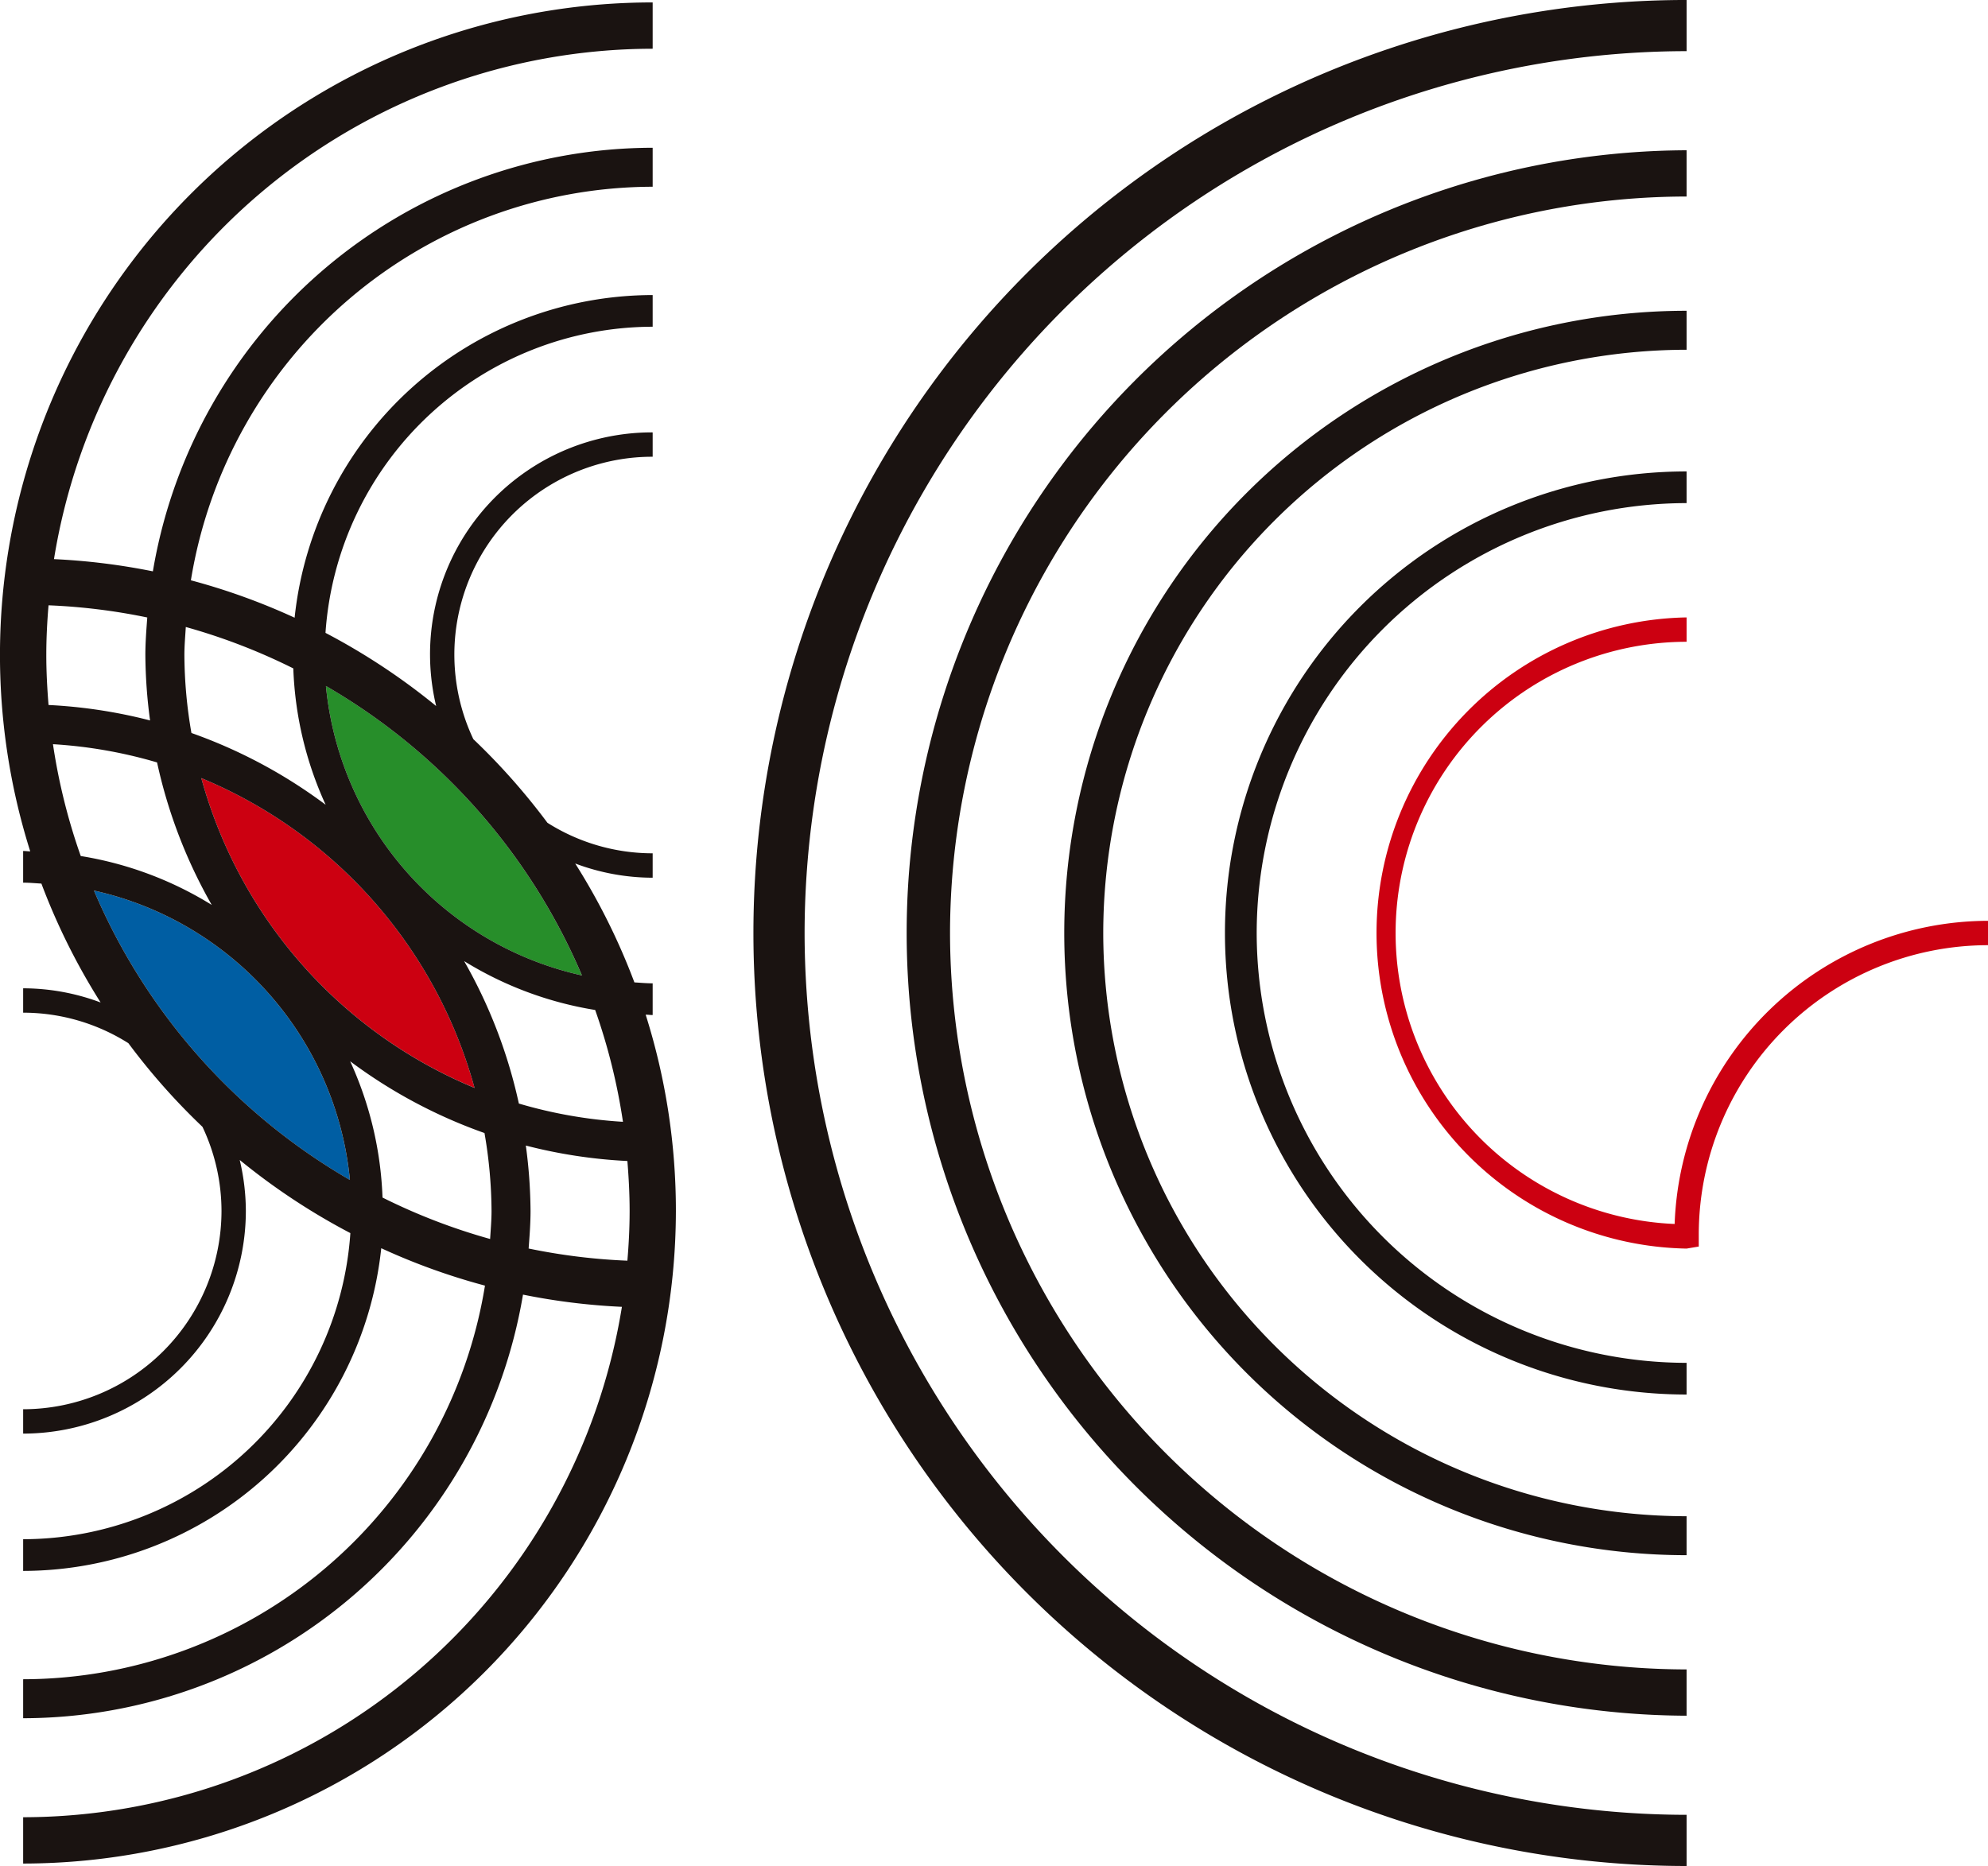 <svg xmlns="http://www.w3.org/2000/svg" xmlns:xlink="http://www.w3.org/1999/xlink" width="177.581" height="166.714" viewBox="0 0 177.581 166.714"><defs><clipPath id="a"><rect width="177.581" height="166.714" fill="none"/></clipPath></defs><g transform="translate(0 0)"><g transform="translate(0 -0.001)" clip-path="url(#a)"><path d="M8.26,31.933A41.978,41.978,0,0,1,32.668,59.61,41.978,41.978,0,0,1,8.26,31.933" transform="translate(9.721 37.584)" fill="#c01"/><path d="M13.374,28.153A54.488,54.488,0,0,1,36.24,54.013a29.376,29.376,0,0,1-22.866-25.86" transform="translate(15.74 33.135)" fill="#278e2a"/><path d="M26.719,62.407A54.5,54.5,0,0,1,3.855,36.549,29.378,29.378,0,0,1,26.719,62.407" transform="translate(4.537 43.017)" fill="#005ea3"/><path d="M58.3,90.568V87.736c-.549,0-1.086-.052-1.631-.083a57.969,57.969,0,0,0-5.288-10.623A19.736,19.736,0,0,0,58.3,78.3V76.12a17.583,17.583,0,0,1-9.4-2.728,58.807,58.807,0,0,0-6.618-7.471A17.676,17.676,0,0,1,58.3,40.69V38.513A19.826,19.826,0,0,0,38.96,62.962a58.462,58.462,0,0,0-9.885-6.537A29.345,29.345,0,0,1,58.3,29.074v-2.83A32.206,32.206,0,0,0,26.317,55.071a57.726,57.726,0,0,0-9.265-3.342A41.87,41.87,0,0,1,58.3,16.567V13.084A45.354,45.354,0,0,0,13.656,50.928a58.386,58.386,0,0,0-8.834-1.091A54.249,54.249,0,0,1,58.3,4.237V.1A58.3,58.3,0,0,0,2.7,75.945c-.213,0-.418-.033-.633-.033v2.83c.551,0,1.088.052,1.631.083a58.256,58.256,0,0,0,5.29,10.623,19.748,19.748,0,0,0-6.92-1.267v2.177a17.608,17.608,0,0,1,9.4,2.726,58.51,58.51,0,0,0,6.618,7.473,17.6,17.6,0,0,1,1.7,7.517A17.734,17.734,0,0,1,2.068,125.788v2.177a19.914,19.914,0,0,0,19.893-19.891,19.781,19.781,0,0,0-.549-4.558,58.451,58.451,0,0,0,9.885,6.535A29.345,29.345,0,0,1,2.068,137.4v2.832a32.208,32.208,0,0,0,31.988-28.831,57.725,57.725,0,0,0,9.265,3.342A41.866,41.866,0,0,1,2.068,149.911v3.483a45.354,45.354,0,0,0,44.649-37.846,57.864,57.864,0,0,0,8.836,1.091,54.249,54.249,0,0,1-53.485,45.6v4.138a58.372,58.372,0,0,0,58.307-58.3,58.039,58.039,0,0,0-2.7-17.54c.213,0,.42.033.631.033M17.981,69.4a41.981,41.981,0,0,1,24.408,27.68A41.991,41.991,0,0,1,17.981,69.4m11.133-8.229A54.493,54.493,0,0,1,51.983,87.03a29.38,29.38,0,0,1-22.869-25.86M26.2,59.6a31.92,31.92,0,0,0,2.889,12.182A45.15,45.15,0,0,0,17.1,65.37a41.5,41.5,0,0,1-.629-6.964c0-.847.076-1.672.126-2.506A53.876,53.876,0,0,1,26.2,59.6M13.155,55.051c-.081,1.11-.17,2.22-.17,3.355a45.4,45.4,0,0,0,.42,5.843,45.106,45.106,0,0,0-9.069-1.38c-.12-1.474-.2-2.958-.2-4.463s.076-2.976.2-4.443a53.922,53.922,0,0,1,8.821,1.088M4.728,66.371A41.672,41.672,0,0,1,14.03,68,44.939,44.939,0,0,0,18.913,80.73a31.872,31.872,0,0,0-11.7-4.367,53.584,53.584,0,0,1-2.482-9.992m26.53,38.934A54.493,54.493,0,0,1,8.392,79.448a29.381,29.381,0,0,1,22.866,25.858m2.911,1.572A31.911,31.911,0,0,0,31.278,94.7a45.2,45.2,0,0,0,12,6.411,41.738,41.738,0,0,1,.629,6.966c0,.845-.076,1.67-.126,2.5a53.883,53.883,0,0,1-9.609-3.7m13.049,4.55c.083-1.112.17-2.223.17-3.352a45.4,45.4,0,0,0-.42-5.845,45.1,45.1,0,0,0,9.071,1.38c.12,1.474.2,2.958.2,4.465s-.076,2.974-.2,4.441a54.216,54.216,0,0,1-8.823-1.088m8.429-11.32a41.545,41.545,0,0,1-9.3-1.631A44.926,44.926,0,0,0,41.46,85.75a31.921,31.921,0,0,0,11.705,4.367,53.776,53.776,0,0,1,2.482,9.99" transform="translate(0 0.118)" fill="#1a1311"/><path d="M35.487,83.356A78.874,78.874,0,0,1,114.272,4.571V0a83.357,83.357,0,0,0,0,166.714v-4.572A78.874,78.874,0,0,1,35.487,83.356" transform="translate(36.385 0)" fill="#1a1311"/><path d="M53.1,60.583A38.45,38.45,0,0,1,91.5,22.178v-2.83a41.235,41.235,0,1,0,0,82.471v-2.83A38.448,38.448,0,0,1,53.1,60.583" transform="translate(59.156 22.772)" fill="#1a1311"/><path d="M47.154,68.344A52.166,52.166,0,0,1,99.261,16.237V12.754a55.59,55.59,0,1,0,0,111.18v-3.481A52.167,52.167,0,0,1,47.154,68.344" transform="translate(51.395 15.012)" fill="#1a1311"/><path d="M41.219,76.1A65.868,65.868,0,0,1,107.012,10.3V6.167a69.931,69.931,0,0,0,0,139.861v-4.136A65.87,65.87,0,0,1,41.219,76.1" transform="translate(43.644 7.259)" fill="#1a1311"/><path d="M83.383,79.531A26.019,26.019,0,0,1,84.45,27.516V25.339a28.2,28.2,0,0,0,0,56.391l1.088-.183V80.459a25.865,25.865,0,0,1,25.836-25.836V52.446A28.076,28.076,0,0,0,83.383,79.531" transform="translate(66.207 29.823)" fill="#c01"/></g></g></svg>